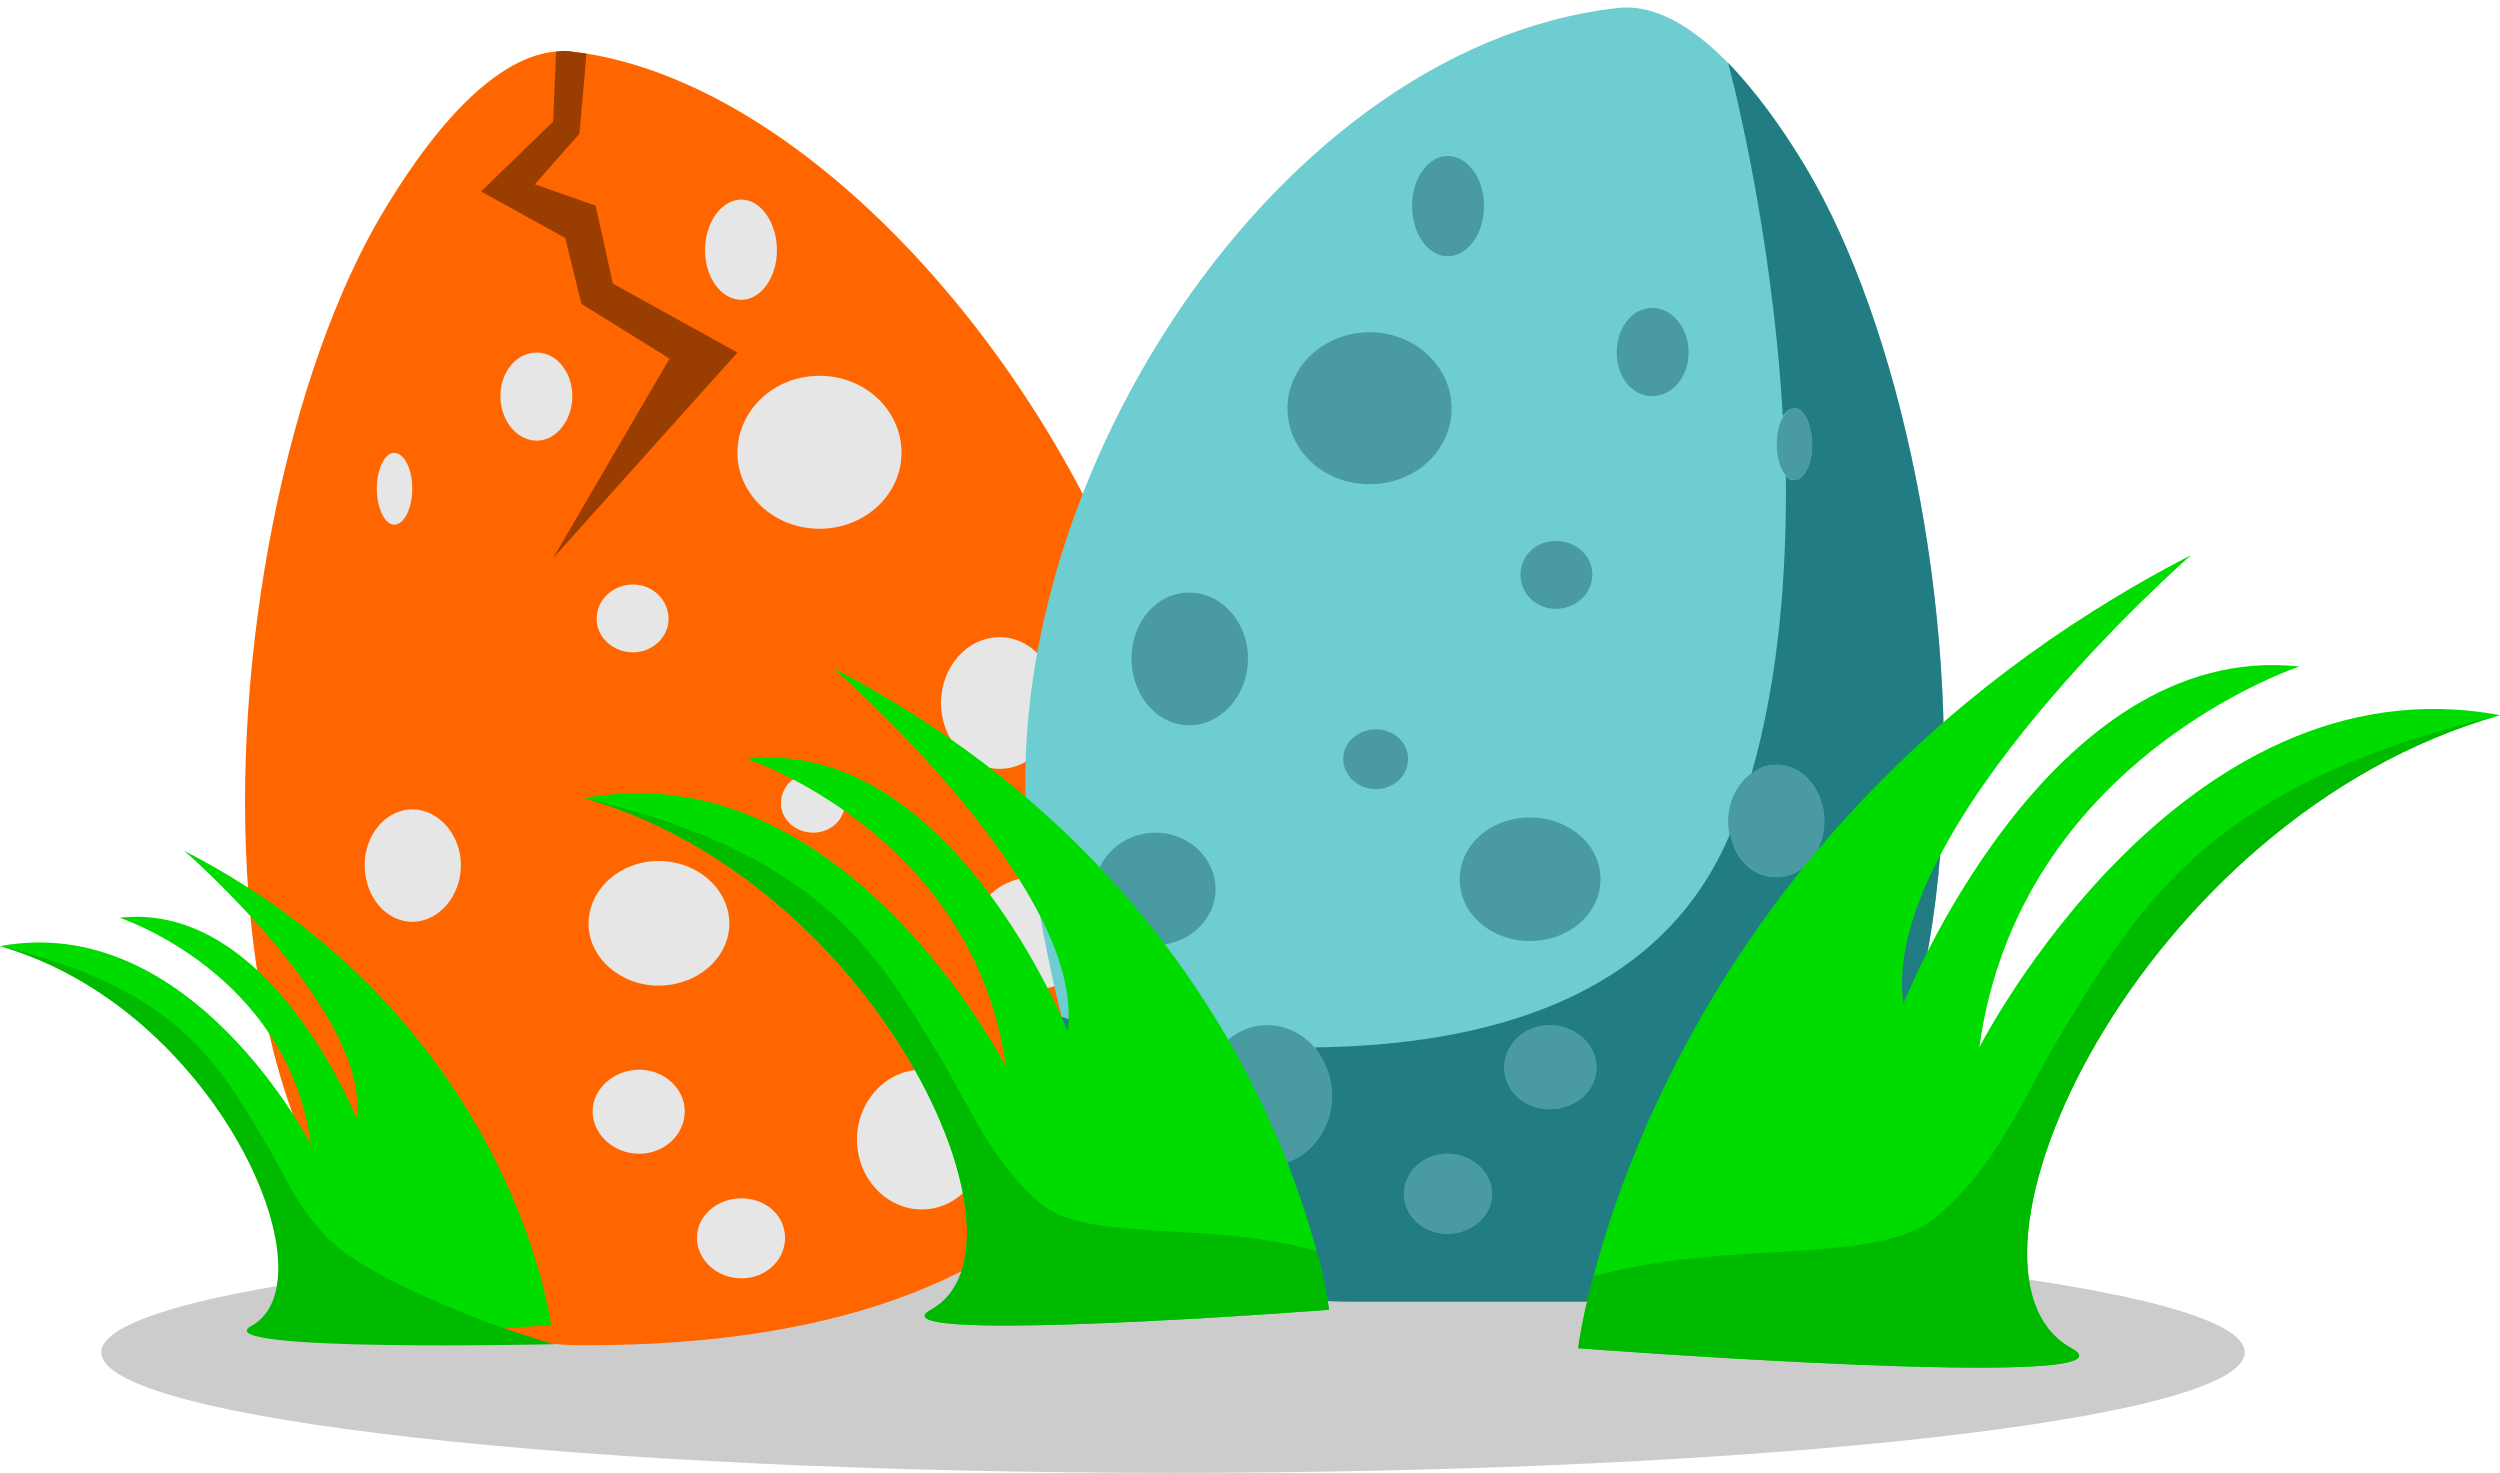 <?xml version="1.0" encoding="UTF-8"?>
<!DOCTYPE svg PUBLIC '-//W3C//DTD SVG 1.0//EN'
          'http://www.w3.org/TR/2001/REC-SVG-20010904/DTD/svg10.dtd'>
<svg clip-rule="evenodd" fill-rule="evenodd" height="1454.0" image-rendering="optimizeQuality" preserveAspectRatio="xMidYMid meet" shape-rendering="geometricPrecision" text-rendering="geometricPrecision" version="1.0" viewBox="0.0 -7.0 2468.0 1454.0" width="2468.0" xmlns="http://www.w3.org/2000/svg" xmlns:xlink="http://www.w3.org/1999/xlink" zoomAndPan="magnify"
><g
  ><g
    ><g id="change1_1"
      ><path d="M1158 1209c584,0 1058,53 1058,119 0,66 -474,119 -1058,119 -584,0 -1058,-53 -1058,-119 0,-66 474,-119 1058,-119z" fill="#ccc"
      /></g
      ><g
      ><g id="change2_1"
        ><path d="M565 44c491,57 1078,1281 9,1277 -427,-1 -384,-806 -195,-1120 57,-95 123,-164 186,-157z" fill="#f60"
        /></g
        ><g id="change3_1"
        ><path d="M809 364c-45,0 -81,34 -81,76 0,41 36,75 81,75 45,0 81,-34 81,-75 0,-42 -36,-76 -81,-76z" fill="#e6e6e6"
        /></g
        ><g id="change3_2"
        ><path d="M625 570c-20,0 -36,15 -36,34 0,18 16,33 36,33 19,0 35,-15 35,-33 0,-19 -16,-34 -35,-34z" fill="#e6e6e6"
        /></g
        ><g id="change3_3"
        ><path d="M732 190c-20,0 -36,23 -36,50 0,27 16,49 36,49 19,0 35,-22 35,-49 0,-27 -16,-50 -35,-50z" fill="#e6e6e6"
        /></g
        ><g id="change3_4"
        ><path d="M530 341c-20,0 -36,19 -36,43 0,24 16,44 36,44 19,0 35,-20 35,-44 0,-24 -16,-43 -35,-43z" fill="#e6e6e6"
        /></g
        ><g id="change3_5"
        ><path d="M389 440c-9,0 -17,16 -17,35 0,20 8,36 17,36 10,0 18,-16 18,-36 0,-19 -8,-35 -18,-35z" fill="#e6e6e6"
        /></g
        ><g id="change3_6"
        ><path d="M407 792c-26,0 -47,25 -47,55 0,31 21,56 47,56 26,0 48,-25 48,-56 0,-30 -22,-55 -48,-55z" fill="#e6e6e6"
        /></g
        ><g id="change3_7"
        ><path d="M650 843c-38,0 -69,28 -69,62 0,33 31,61 69,61 39,0 70,-28 70,-61 0,-34 -31,-62 -70,-62z" fill="#e6e6e6"
        /></g
        ><g id="change3_8"
        ><path d="M631 1049c-25,0 -46,19 -46,41 0,23 21,42 46,42 25,0 45,-19 45,-42 0,-22 -20,-41 -45,-41z" fill="#e6e6e6"
        /></g
        ><g id="change3_9"
        ><path d="M987 622c-32,0 -58,29 -58,65 0,36 26,65 58,65 31,0 57,-29 57,-65 0,-36 -26,-65 -57,-65z" fill="#e6e6e6"
        /></g
        ><g id="change3_10"
        ><path d="M910 1049c-35,0 -64,31 -64,69 0,38 29,69 64,69 35,0 63,-31 63,-69 0,-38 -28,-69 -63,-69z" fill="#e6e6e6"
        /></g
        ><g id="change3_11"
        ><path d="M732 1176c-24,0 -44,17 -44,39 0,22 20,40 44,40 24,0 43,-18 43,-40 0,-22 -19,-39 -43,-39z" fill="#e6e6e6"
        /></g
        ><g id="change3_12"
        ><path d="M1020 859c-32,0 -59,25 -59,55 0,31 27,56 59,56 33,0 60,-25 60,-56 0,-30 -27,-55 -60,-55z" fill="#e6e6e6"
        /></g
        ><g id="change3_13"
        ><path d="M803 756c-18,0 -32,13 -32,30 0,16 14,29 32,29 17,0 31,-13 31,-29 0,-17 -14,-30 -31,-30z" fill="#e6e6e6"
        /></g
        ><g id="change4_1"
        ><path d="M588 196l-60 -21 44 -50 7 -79c-4,-1 -9,-1 -14,-2 -5,-1 -10,-1 -16,0l-3 69 -71 69 83 46 16 65 87 54 -115 197 182 -203 -123 -68 -17 -77z" fill="#9a3d00"
        /></g
      ></g
      ><g id="change5_1"
      ><path d="M1596 1c-349,40 -635,506 -576,858 37,215 88,420 314,419l253 0c427,-2 384,-806 195,-1121 -57,-94 -124,-164 -186,-156z" fill="#6ecdd1"
      /></g
      ><g id="change6_1"
      ><path d="M1352 321c45,0 81,34 81,75 0,42 -36,75 -81,75 -45,0 -81,-33 -81,-75 0,-41 36,-75 81,-75z" fill="#4a9aa1"
      /></g
      ><g id="change6_2"
      ><path d="M1536 527c20,0 36,15 36,33 0,19 -16,34 -36,34 -20,0 -35,-15 -35,-34 0,-18 15,-33 35,-33z" fill="#4a9aa1"
      /></g
      ><g id="change6_3"
      ><path d="M1429 147c20,0 36,22 36,49 0,28 -16,50 -36,50 -19,0 -35,-22 -35,-50 0,-27 16,-49 35,-49z" fill="#4a9aa1"
      /></g
      ><g id="change6_4"
      ><path d="M1631 297c20,0 36,20 36,44 0,24 -16,43 -36,43 -20,0 -35,-19 -35,-43 0,-24 15,-44 35,-44z" fill="#4a9aa1"
      /></g
      ><g id="change6_5"
      ><path d="M1772 396c9,0 17,16 17,36 0,19 -8,35 -17,35 -10,0 -18,-16 -18,-35 0,-20 8,-36 18,-36z" fill="#4a9aa1"
      /></g
      ><g id="change6_6"
      ><path d="M1754 748c26,0 47,25 47,56 0,30 -21,55 -47,55 -26,0 -48,-25 -48,-55 0,-31 22,-56 48,-56z" fill="#4a9aa1"
      /></g
      ><g id="change6_7"
      ><path d="M1510 800c39,0 70,27 70,61 0,34 -31,61 -70,61 -38,0 -69,-27 -69,-61 0,-34 31,-61 69,-61z" fill="#4a9aa1"
      /></g
      ><g id="change6_8"
      ><path d="M1530 1005c25,0 46,19 46,42 0,23 -21,41 -46,41 -25,0 -45,-18 -45,-41 0,-23 20,-42 45,-42z" fill="#4a9aa1"
      /></g
      ><g id="change6_9"
      ><path d="M1174 578c32,0 58,29 58,65 0,36 -26,66 -58,66 -32,0 -57,-30 -57,-66 0,-36 25,-65 57,-65z" fill="#4a9aa1"
      /></g
      ><g id="change6_10"
      ><path d="M1251 1005c35,0 64,31 64,70 0,38 -29,69 -64,69 -35,0 -63,-31 -63,-69 0,-39 28,-70 63,-70z" fill="#4a9aa1"
      /></g
      ><g id="change6_11"
      ><path d="M1429 1132c24,0 44,18 44,40 0,21 -20,39 -44,39 -24,0 -43,-18 -43,-39 0,-22 19,-40 43,-40z" fill="#4a9aa1"
      /></g
      ><g id="change6_12"
      ><path d="M1141 815c32,0 59,25 59,56 0,30 -27,55 -59,55 -33,0 -60,-25 -60,-55 0,-31 27,-56 60,-56z" fill="#4a9aa1"
      /></g
      ><g id="change6_13"
      ><path d="M1358 713c18,0 32,13 32,29 0,17 -14,30 -32,30 -17,0 -32,-13 -32,-30 0,-16 15,-29 32,-29z" fill="#4a9aa1"
      /></g
      ><g id="change7_1"
      ><path d="M1298 1027c10,13 17,29 17,48 0,38 -29,69 -64,69 -35,0 -63,-31 -63,-69 0,-20 8,-38 20,-51 -93,-8 -160,-27 -160,-27 40,157 110,282 286,281l253 0c427,-2 384,-806 195,-1121 -24,-40 -50,-75 -76,-102 0,0 43,158 54,349 3,-5 7,-8 12,-8 9,0 17,16 17,36 0,19 -8,35 -17,35 -4,0 -7,-1 -9,-5 1,98 -7,201 -34,295 7,-6 15,-9 25,-9 26,0 47,25 47,56 0,30 -21,55 -47,55 -23,0 -42,-18 -46,-43 -69,165 -245,209 -410,211zm131 105c24,0 44,18 44,40 0,21 -20,39 -44,39 -24,0 -43,-18 -43,-39 0,-22 19,-40 43,-40zm147 -85c0,23 -21,41 -46,41 -25,0 -45,-18 -45,-41 0,-23 20,-42 45,-42 25,0 46,19 46,42z" fill="#227c84"
      /></g
      ><g
      ><g id="change8_2"
        ><path d="M1558 1324c0,0 63,-503 605,-783 0,0 -308,269 -284,443 0,0 142,-360 391,-333 0,0 -277,91 -316,376 0,0 197,-387 514,-328 -357,101 -562,549 -423,625 79,43 -487,0 -487,0z" fill="#00dc00"
        /></g
        ><g id="change9_2"
        ><path d="M1573 1253c-12,44 -15,71 -15,71 0,0 566,43 487,0 -139,-76 66,-524 423,-625 -288,68 -357,188 -437,321 -33,55 -58,122 -118,173 -58,51 -204,22 -340,60z" fill="#00ba00"
        /></g
      ></g
      ><g
      ><g id="change8_3"
        ><path d="M1312 1286c0,0 -51,-406 -489,-633 0,0 250,217 231,358 0,0 -115,-291 -317,-269 0,0 224,74 256,304 0,0 -160,-313 -416,-265 288,82 455,443 342,505 -64,35 393,0 393,0z" fill="#00dc00"
        /></g
        ><g id="change9_3"
        ><path d="M1300 1228c10,36 12,58 12,58 0,0 -457,35 -393,0 113,-62 -54,-423 -342,-505 233,55 289,152 353,259 27,45 48,98 96,140 47,41 165,17 274,48z" fill="#00ba00"
        /></g
      ></g
      ><g id="change8_1"
      ><path d="M544 1301c0,0 -38,-301 -362,-468 0,0 184,160 170,264 0,0 -85,-215 -234,-198 0,0 166,54 189,224 0,0 -118,-231 -307,-196 213,61 336,328 253,374 -47,26 291,0 291,0z" fill="#00dc00"
      /></g
      ><g id="change9_1"
      ><path d="M547 1320c7,26 0,0 0,0 0,0 -346,8 -299,-18 83,-45 -35,-314 -248,-375 172,41 214,113 261,192 20,33 35,73 71,104 35,30 134,74 215,97z" fill="#00ba00"
      /></g
    ></g
  ></g
></svg
>
